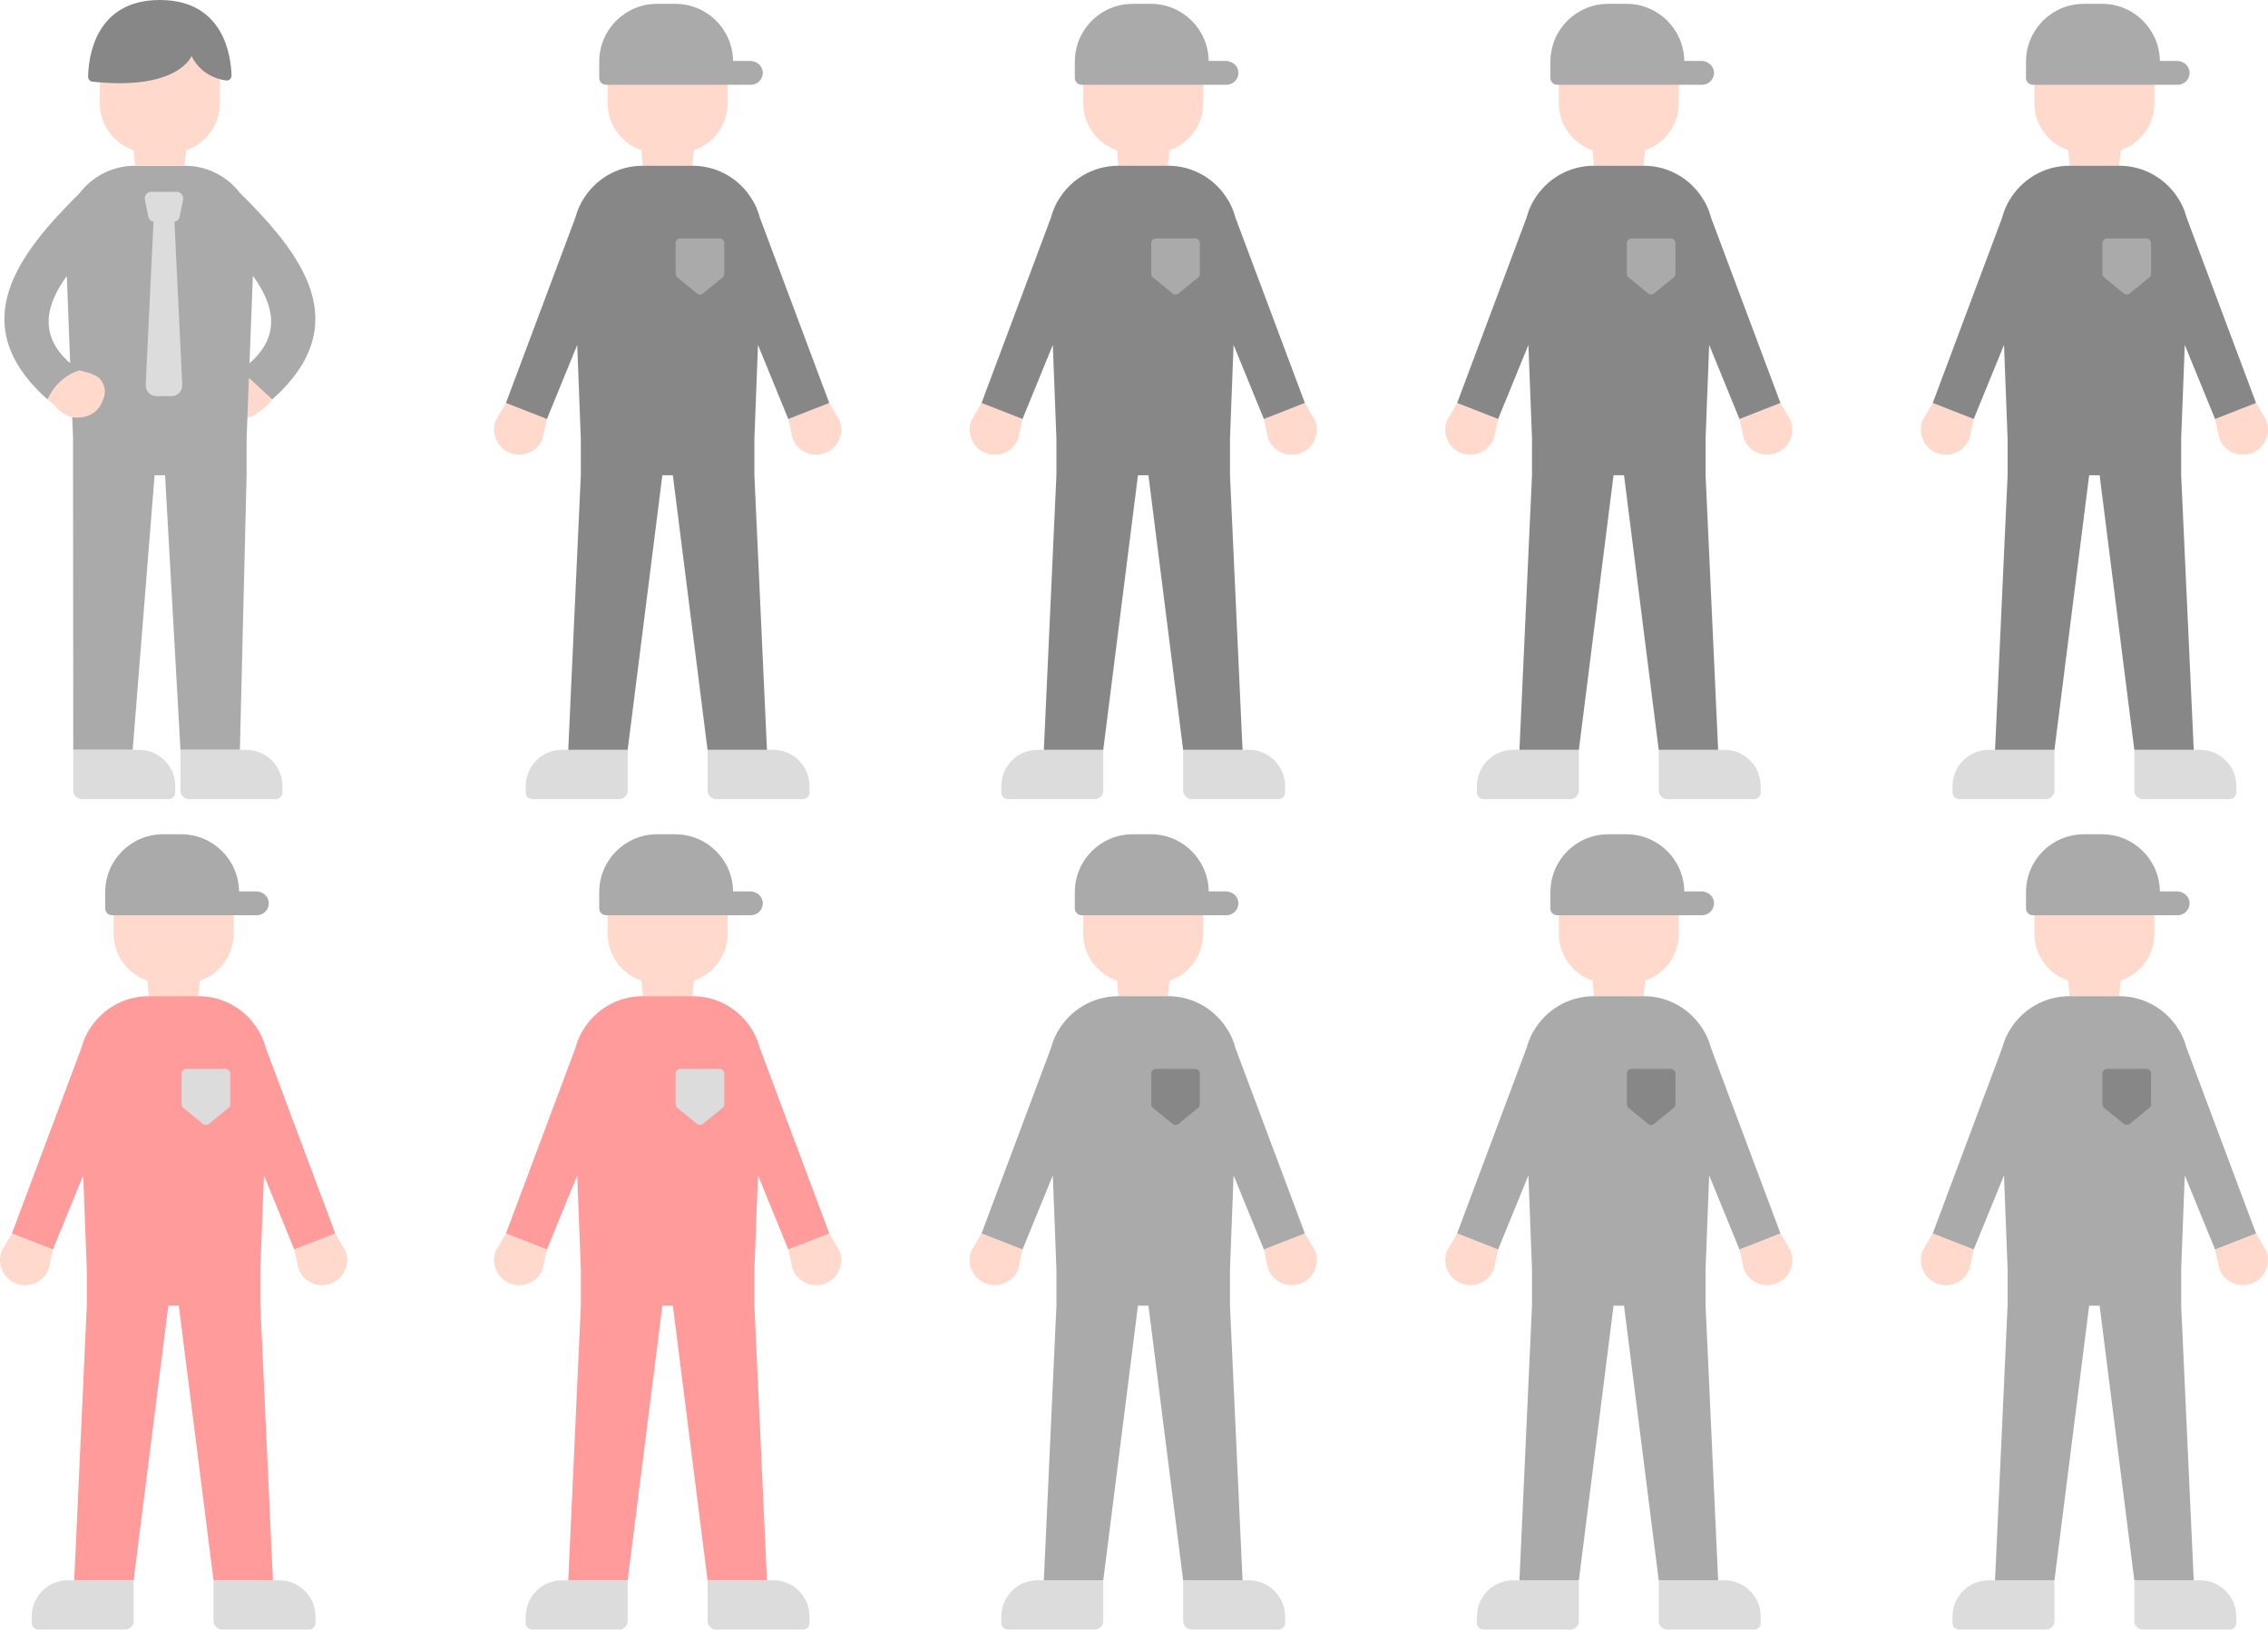 <?xml version="1.0" encoding="UTF-8"?>
<svg id="_レイヤー_1" data-name="レイヤー_1" xmlns="http://www.w3.org/2000/svg" version="1.1" viewBox="0 0 473.138 340">
  <!-- Generator: Adobe Illustrator 29.6.1, SVG Export Plug-In . SVG Version: 2.1.1 Build 9)  -->
  <defs>
    <style>
      .st0 {
        fill: #ff9b9b;
      }

      .st1 {
        fill: #aaa;
      }

      .st2 {
        fill: #ffdacc;
      }

      .st3 {
        fill: #878787;
      }

      .st4 {
        fill: #dcdcdc;
      }
    </style>
  </defs>
  <path class="st2" d="M50.2,77.261c2.278,1.994,5.041,3.781,6.599,6.082-.907,1.115-1.857,2.197-3.892,3.336-2.034,1.139-5.705.588-7.125-1.834-.093-.013-.072-.012,0,0-1.132-1.931-1.484-3.558-.241-5.369.554-.807,1.22-1.038,2.045-1.359s1.77-.602,2.614-.858Z"/>
  <path class="st1" d="M49.998,40.189c-2.653-3.404-6.789-5.605-11.459-5.605h-10.392c-4.714,0-8.88,2.246-11.53,5.706-12.747,12.64-24.338,27.318-6.706,43.06.785-1.449,2.651-3.605,4.82-5.073l.508,13.241v7.638l.044,57.295h12.395l4.572-57.295h2.184l3.214,57.295h12.395l1.402-57.295v-7.638l.487-12.682c1.638,1.492,3.265,3.013,4.865,4.508,17.676-15.781,5.984-30.493-6.801-43.154ZM13.938,57.579l.698,18.205c-6.696-5.854-5.008-12.28-.698-18.205ZM52.05,75.799l.701-18.257c4.331,5.94,6.036,12.387-.701,18.257Z"/>
  <path class="st2" d="M303.985,84.078l8.55,3.348-.909,4.119c-1.056,2.698-4.1,4.029-6.798,2.973l-0-0c-2.698-1.056-4.029-4.1-2.973-6.798l2.129-3.641Z"/>
  <path class="st2" d="M371.43,84.078l-8.55,3.348.909,4.119c1.056,2.698,4.1,4.029,6.798,2.973v-0c2.698-1.056,4.029-4.1,2.973-6.798l-2.129-3.641Z"/>
  <path class="st2" d="M339.88,5.069h-4.344c-5.712,0-10.343,4.631-10.343,10.343v6.134c0,4.551,2.944,8.407,7.028,9.79l.327,3.246h10.321l.327-3.246c4.084-1.383,7.028-5.239,7.028-9.79v-6.134c0-5.712-4.631-10.343-10.343-10.343Z"/>
  <path class="st4" d="M329.377,156.45h-13.708c-4.177,0-7.563,3.386-7.563,7.563v1.366c0,.747.606,1.353,1.353,1.353h18.122c.992,0,1.795-.804,1.795-1.795v-8.486Z"/>
  <path class="st4" d="M359.746,156.45h-13.708v8.486c0,.992.804,1.795,1.795,1.795h18.122c.747,0,1.353-.606,1.353-1.353v-1.366c0-4.177-3.386-7.563-7.563-7.563Z"/>
  <path class="st1" d="M354.94,12.721l-3.576 0c-.075-6.595-5.438-11.92-12.051-11.92h-3.819c-6.613,0-11.976,5.324-12.051,11.92h-.007v3.551c0,.782.634,1.415,1.415,1.415h30.232c1.456,0,2.619-1.253,2.47-2.74-.13-1.292-1.314-2.227-2.612-2.227Z"/>
  <path class="st2" d="M439.095,5.069h-4.344c-5.712,0-10.343,4.631-10.343,10.343v6.134c0,4.551,2.944,8.407,7.028,9.79l.327,3.246h10.321l.327-3.246c4.084-1.383,7.028-5.239,7.028-9.79v-6.134c0-5.712-4.631-10.343-10.343-10.343Z"/>
  <path class="st1" d="M454.156,12.721l-3.576 0c-.075-6.595-5.438-11.92-12.051-11.92h-3.819c-6.613,0-11.976,5.324-12.051,11.92h-.007v3.551c0,.782.634,1.415,1.415,1.415h30.232c1.456,0,2.619-1.253,2.47-2.74-.13-1.292-1.314-2.227-2.612-2.227Z"/>
  <path class="st3" d="M356.561,71.969l6.318,15.457,8.55-3.348-14.494-38.706c-.27-1.014-.642-1.986-1.113-2.902-.119-.25-.255-.486-.407-.709-2.52-4.281-7.161-7.179-12.513-7.179h-10.392c-5.352,0-9.994,2.898-12.513,7.179-.152.222-.288.459-.407.709-.471.915-.843,1.888-1.113,2.902l-14.494,38.706,8.55,3.348,6.318-15.457.75,19.548v7.638l-2.621,57.295h12.395l7.238-57.295h2.185l7.238,57.295h12.395l-2.621-57.295v-7.638l.75-19.548Z"/>
  <path class="st1" d="M349.524,50.732v6.394c0,.295-.132.573-.36.76l-4.093,3.343c-.361.295-.88.295-1.241,0l-4.093-3.343c-.228-.186-.36-.465-.36-.76v-6.394c0-.542.439-.981.981-.981h8.186c.542,0,.981.439.981.981Z"/>
  <path class="st2" d="M35.516,5.069h-4.344c-5.712,0-10.343,4.631-10.343,10.343v6.134c0,4.551,2.944,8.407,7.028,9.79l.327,3.246h10.321l.327-3.246c4.084-1.383,7.028-5.239,7.028-9.79v-6.134c0-5.712-4.631-10.343-10.343-10.343Z"/>
  <path class="st4" d="M37.65,156.45h13.708c4.177,0,7.563,3.386,7.563,7.563v1.366c0,.747-.606,1.353-1.353,1.353h-18.122c-.992,0-1.795-.804-1.795-1.795v-8.486Z"/>
  <path class="st4" d="M28.992,156.45h-13.708v8.486c0,.992.804,1.795,1.795,1.795h18.122c.747,0,1.353-.606,1.353-1.353v-1.366c0-4.177-3.386-7.563-7.563-7.563Z"/>
  <path class="st3" d="M19.267,17.035c-.506-.055-.891-.514-.883-1.052.05-3.572,1.213-15.983,14.96-15.983,13.46,0,14.856,11.898,14.956,15.747.017.647-.535,1.131-1.142,1.044-5.46-.777-7.187-5.104-7.187-5.104,0,0-2.805,7.284-20.703,5.348Z"/>
  <path class="st4" d="M37.487,45.198l.701-3.532c.169-.853-.483-1.648-1.353-1.648h-5.252c-.87,0-1.522.795-1.353,1.648l.701,3.532c.11.556.552.958,1.09,1.065l-1.627,34.019c-.062,1.29.967,2.369,2.258,2.369h3.112c1.291,0,2.32-1.079,2.258-2.369l-1.627-34.019c.539-.106.981-.509,1.092-1.065Z"/>
  <path class="st2" d="M204.769,257.346l8.55,3.348-.909,4.119c-1.056,2.698-4.1,4.029-6.798,2.973l-0-0c-2.698-1.056-4.029-4.1-2.973-6.798l2.129-3.641Z"/>
  <path class="st2" d="M272.215,257.346l-8.55,3.348.909,4.119c1.056,2.698,4.1,4.029,6.798,2.973l0-0c2.698-1.056,4.029-4.1,2.973-6.798l-2.129-3.641Z"/>
  <path class="st2" d="M240.664,178.337h-4.344c-5.712,0-10.343,4.631-10.343,10.343v6.134c0,4.551,2.944,8.407,7.028,9.79l.327,3.246h10.321l.327-3.246c4.084-1.383,7.028-5.239,7.028-9.79v-6.134c0-5.712-4.631-10.343-10.343-10.343Z"/>
  <path class="st4" d="M230.162,329.718h-13.708c-4.177,0-7.563,3.386-7.563,7.563v1.366c0,.747.606,1.353,1.353,1.353h18.122c.992,0,1.795-.804,1.795-1.795v-8.486Z"/>
  <path class="st4" d="M260.53,329.718h-13.708v8.486c0,.992.804,1.795,1.795,1.795h18.122c.747,0,1.353-.606,1.353-1.353v-1.366c0-4.177-3.386-7.563-7.563-7.563Z"/>
  <path class="st1" d="M255.725,185.989h-3.576c-.075-6.595-5.438-11.92-12.051-11.92h-3.819c-6.613,0-11.976,5.324-12.051,11.92h-.007v3.551c0,.782.634,1.415,1.415,1.415h30.232c1.456,0,2.619-1.253,2.47-2.74-.13-1.292-1.314-2.227-2.612-2.227Z"/>
  <path class="st1" d="M257.346,245.237l6.318,15.457,8.55-3.348-14.494-38.706c-.269-1.014-.642-1.987-1.113-2.902-.119-.25-.255-.486-.407-.708-2.52-4.281-7.161-7.179-12.513-7.179h-10.392c-5.352,0-9.994,2.898-12.513,7.179-.152.222-.287.458-.406.708-.472.916-.844,1.888-1.113,2.903l-14.494,38.706,8.55,3.348,6.318-15.457.75,19.548v7.638l-2.621,57.295h12.395l7.238-57.295h2.184l7.238,57.295h12.395l-2.621-57.295v-7.638l.75-19.548Z"/>
  <path class="st3" d="M250.309,224v6.394c0,.294-.132.573-.36.76l-4.093,3.343c-.361.295-.88.295-1.241,0l-4.093-3.343c-.228-.186-.36-.465-.36-.76v-6.394c0-.542.439-.981.981-.981h8.186c.542,0,.981.439.981.981Z"/>
  <path class="st2" d="M403.2,257.346l8.55,3.348-.909,4.119c-1.056,2.698-4.1,4.029-6.798,2.973v-0c-2.698-1.056-4.029-4.1-2.973-6.798l2.129-3.641Z"/>
  <path class="st2" d="M470.646,257.346l-8.55,3.348.909,4.119c1.056,2.698,4.1,4.029,6.798,2.973v-0c2.698-1.056,4.029-4.1,2.973-6.798l-2.129-3.641Z"/>
  <path class="st2" d="M439.095,178.337h-4.344c-5.712,0-10.343,4.631-10.343,10.343v6.134c0,4.551,2.944,8.407,7.028,9.79l.327,3.246h10.321l.327-3.246c4.084-1.383,7.028-5.239,7.028-9.79v-6.134c0-5.712-4.631-10.343-10.343-10.343Z"/>
  <path class="st4" d="M428.593,329.718h-13.708c-4.177,0-7.563,3.386-7.563,7.563v1.366c0,.747.606,1.353,1.353,1.353h18.122c.992,0,1.795-.804,1.795-1.795v-8.486Z"/>
  <path class="st4" d="M458.961,329.718h-13.708v8.486c0,.992.804,1.795,1.795,1.795h18.122c.747,0,1.353-.606,1.353-1.353v-1.366c0-4.177-3.386-7.563-7.563-7.563Z"/>
  <path class="st1" d="M454.156,185.989h-3.576c-.075-6.595-5.438-11.92-12.051-11.92h-3.819c-6.613,0-11.976,5.324-12.051,11.92h-.007v3.551c0,.782.634,1.415,1.415,1.415h30.232c1.456,0,2.619-1.253,2.47-2.74-.13-1.292-1.314-2.227-2.612-2.227Z"/>
  <path class="st1" d="M455.777,245.237l6.318,15.457,8.55-3.348-14.494-38.706c-.269-1.014-.642-1.987-1.113-2.902-.119-.25-.254-.486-.407-.708-2.519-4.281-7.161-7.179-12.513-7.179h-10.392c-5.352,0-9.994,2.898-12.513,7.179-.152.222-.287.458-.406.708-.472.916-.844,1.888-1.113,2.903l-14.494,38.706,8.55,3.348,6.318-15.457.75,19.548v7.638l-2.621,57.295h12.395l7.238-57.295h2.184l7.238,57.295h12.395l-2.621-57.295v-7.638l.75-19.548Z"/>
  <path class="st3" d="M448.74,224v6.394c0,.294-.132.573-.36.76l-4.093,3.343c-.361.295-.88.295-1.241,0l-4.093-3.343c-.228-.186-.36-.465-.36-.76v-6.394c0-.542.439-.981.981-.981h8.186c.542,0,.981.439.981.981Z"/>
  <path class="st2" d="M403.2,84.078l8.55,3.348-.909,4.119c-1.056,2.698-4.1,4.029-6.798,2.973v-0c-2.698-1.056-4.029-4.1-2.973-6.798l2.129-3.641Z"/>
  <path class="st2" d="M470.646,84.078l-8.55,3.348.909,4.119c1.056,2.698,4.1,4.029,6.798,2.973v-0c2.698-1.056,4.029-4.1,2.973-6.798l-2.129-3.641Z"/>
  <path class="st4" d="M428.593,156.45h-13.708c-4.177,0-7.563,3.386-7.563,7.563v1.366c0,.747.606,1.353,1.353,1.353h18.122c.992,0,1.795-.804,1.795-1.795v-8.486Z"/>
  <path class="st4" d="M458.961,156.45h-13.708v8.486c0,.992.804,1.795,1.795,1.795h18.122c.747,0,1.353-.606,1.353-1.353v-1.366c0-4.177-3.386-7.563-7.563-7.563Z"/>
  <path class="st3" d="M455.777,71.969l6.318,15.457,8.55-3.348-14.494-38.706c-.269-1.014-.642-1.986-1.113-2.902-.119-.25-.255-.486-.407-.709-2.519-4.281-7.161-7.179-12.513-7.179h-10.392c-5.352,0-9.994,2.898-12.513,7.179-.152.222-.288.459-.406.708-.472.916-.844,1.888-1.113,2.902l-14.494,38.705,8.55,3.348,6.318-15.457.75,19.548v7.638l-2.621,57.295h12.395l7.238-57.295h2.184l7.238,57.295h12.395l-2.621-57.295v-7.638l.75-19.548Z"/>
  <path class="st1" d="M448.74,50.732v6.394c0,.295-.132.573-.36.76l-4.093,3.343c-.361.295-.88.295-1.241,0l-4.093-3.343c-.228-.186-.36-.465-.36-.76v-6.394c0-.542.439-.981.981-.981h8.186c.542,0,.981.439.981.981Z"/>
  <path class="st2" d="M204.769,84.078l8.55,3.348-.909,4.119c-1.056,2.698-4.1,4.029-6.798,2.973l-0-0c-2.698-1.056-4.029-4.1-2.973-6.798l2.129-3.641Z"/>
  <path class="st2" d="M272.215,84.078l-8.55,3.348.909,4.119c1.056,2.698,4.1,4.029,6.798,2.973l0-0c2.698-1.056,4.029-4.1,2.973-6.798l-2.129-3.641Z"/>
  <path class="st2" d="M240.664,5.069h-4.344c-5.712,0-10.343,4.631-10.343,10.343v6.134c0,4.551,2.944,8.407,7.028,9.79l.327,3.246h10.321l.327-3.246c4.084-1.383,7.028-5.239,7.028-9.79v-6.134c0-5.712-4.631-10.343-10.343-10.343Z"/>
  <path class="st4" d="M230.162,156.45h-13.708c-4.177,0-7.563,3.386-7.563,7.563v1.366c0,.747.606,1.353,1.353,1.353h18.122c.992,0,1.795-.804,1.795-1.795v-8.486Z"/>
  <path class="st4" d="M260.53,156.45h-13.708v8.486c0,.992.804,1.795,1.795,1.795h18.122c.747,0,1.353-.606,1.353-1.353v-1.366c0-4.177-3.386-7.563-7.563-7.563Z"/>
  <path class="st1" d="M255.725,12.721l-3.576 0c-.075-6.595-5.438-11.92-12.051-11.92h-3.819c-6.613,0-11.976,5.324-12.051,11.92h-.007v3.551c0,.782.634,1.415,1.415,1.415h30.232c1.456,0,2.619-1.253,2.47-2.74-.13-1.292-1.314-2.227-2.612-2.227Z"/>
  <path class="st3" d="M257.346,71.969l6.318,15.457,8.55-3.348-14.494-38.706c-.269-1.014-.642-1.986-1.113-2.902-.119-.25-.255-.487-.407-.709-2.52-4.281-7.161-7.179-12.513-7.179h-10.392c-5.352,0-9.994,2.898-12.513,7.179-.152.222-.288.459-.407.708-.472.916-.844,1.888-1.113,2.902l-14.494,38.705,8.55,3.348,6.318-15.457.75,19.548v7.638l-2.621,57.295h12.395l7.238-57.295h2.184l7.238,57.295h12.395l-2.621-57.295v-7.638l.75-19.548Z"/>
  <path class="st1" d="M250.309,50.732v6.394c0,.295-.132.573-.36.76l-4.093,3.343c-.361.295-.88.295-1.241,0l-4.093-3.343c-.228-.186-.36-.465-.36-.76v-6.394c0-.542.439-.981.981-.981h8.186c.542,0,.981.439.981.981Z"/>
  <path class="st2" d="M105.554,84.078l8.55,3.348-.909,4.119c-1.056,2.698-4.1,4.029-6.798,2.973l-0-0c-2.698-1.056-4.029-4.1-2.973-6.798l2.129-3.641Z"/>
  <path class="st2" d="M172.999,84.078l-8.55,3.348.909,4.119c1.056,2.698,4.1,4.029,6.798,2.973v-0c2.698-1.056,4.029-4.1,2.973-6.798l-2.129-3.641Z"/>
  <path class="st2" d="M141.449,5.069h-4.344c-5.712,0-10.343,4.631-10.343,10.343v6.134c0,4.551,2.944,8.407,7.028,9.79l.327,3.246h10.321l.327-3.246c4.084-1.383,7.028-5.239,7.028-9.79v-6.134c0-5.712-4.631-10.343-10.343-10.343Z"/>
  <path class="st4" d="M130.946,156.45h-13.708c-4.177,0-7.563,3.386-7.563,7.563v1.366c0,.747.606,1.353,1.353,1.353h18.122c.992,0,1.795-.804,1.795-1.795v-8.486Z"/>
  <path class="st4" d="M161.315,156.45h-13.708v8.486c0,.992.804,1.795,1.795,1.795h18.122c.747,0,1.353-.606,1.353-1.353v-1.366c0-4.177-3.386-7.563-7.563-7.563Z"/>
  <path class="st1" d="M156.509,12.721l-3.576 0c-.075-6.595-5.438-11.92-12.051-11.92h-3.819c-6.613,0-11.976,5.324-12.051,11.92h-.007v3.551c0,.782.634,1.415,1.415,1.415h30.232c1.456,0,2.619-1.253,2.47-2.74-.13-1.292-1.314-2.227-2.612-2.227Z"/>
  <path class="st3" d="M158.13,71.969l6.318,15.457,8.55-3.348-14.494-38.706c-.269-1.014-.642-1.987-1.113-2.902-.119-.25-.254-.486-.407-.708-2.519-4.281-7.161-7.179-12.513-7.179h-10.392c-5.352,0-9.994,2.898-12.513,7.179-.152.222-.288.459-.407.709-.471.915-.843,1.888-1.113,2.902l-14.494,38.706,8.55,3.348,6.318-15.457.75,19.548v7.638l-2.621,57.295h12.395l7.238-57.295h2.185l7.238,57.295h12.395l-2.621-57.295v-7.638l.75-19.548Z"/>
  <path class="st1" d="M151.093,50.732v6.394c0,.295-.132.573-.36.76l-4.093,3.343c-.361.295-.88.295-1.241,0l-4.093-3.343c-.228-.186-.36-.465-.36-.76v-6.394c0-.542.439-.981.981-.981h8.186c.542,0,.981.439.981.981Z"/>
  <path class="st2" d="M2.492,257.346l8.55,3.348-.909,4.119c-1.056,2.698-4.1,4.029-6.798,2.973l-0-0c-2.698-1.056-4.029-4.1-2.973-6.798l2.129-3.641Z"/>
  <path class="st2" d="M69.937,257.346l-8.55,3.348.909,4.119c1.056,2.698,4.1,4.029,6.798,2.973l0-0c2.698-1.056,4.029-4.1,2.973-6.798l-2.129-3.641Z"/>
  <path class="st2" d="M38.387,178.337h-4.344c-5.712,0-10.343,4.631-10.343,10.343v6.134c0,4.551,2.944,8.407,7.028,9.79l.327,3.246h10.321l.327-3.246c4.084-1.383,7.028-5.239,7.028-9.79v-6.134c0-5.712-4.631-10.343-10.343-10.343Z"/>
  <path class="st4" d="M27.884,329.718h-13.708c-4.177,0-7.563,3.386-7.563,7.563v1.366c0,.747.606,1.353,1.353,1.353h18.122c.992,0,1.795-.804,1.795-1.795v-8.486Z"/>
  <path class="st4" d="M58.253,329.718h-13.708v8.486c0,.992.804,1.795,1.795,1.795h18.122c.747,0,1.353-.606,1.353-1.353v-1.366c0-4.177-3.386-7.563-7.563-7.563Z"/>
  <path class="st1" d="M53.447,185.989h-3.576c-.075-6.595-5.438-11.92-12.051-11.92h-3.819c-6.613,0-11.976,5.324-12.051,11.92h-.007v3.551c0,.782.634,1.415,1.415,1.415h30.232c1.456,0,2.619-1.253,2.47-2.74-.13-1.292-1.314-2.227-2.612-2.227Z"/>
  <path class="st0" d="M55.068,245.237l6.318,15.457,8.55-3.348-14.494-38.706c-.269-1.014-.642-1.987-1.113-2.902-.119-.25-.255-.486-.407-.708-2.52-4.281-7.161-7.179-12.513-7.179h-10.392c-5.352,0-9.993,2.898-12.513,7.179-.152.222-.288.459-.407.708-.471.915-.844,1.888-1.113,2.902l-14.494,38.706,8.55,3.348,6.318-15.457.75,19.548v7.638l-2.621,57.295h12.395l7.238-57.295h2.184l7.238,57.295h12.395l-2.621-57.295v-7.638l.75-19.548Z"/>
  <path class="st4" d="M48.031,224v6.394c0,.294-.132.573-.36.76l-4.093,3.343c-.361.295-.88.295-1.241,0l-4.093-3.343c-.228-.186-.36-.465-.36-.76v-6.394c0-.542.439-.981.981-.981h8.186c.542,0,.981.439.981.981Z"/>
  <path class="st2" d="M105.554,257.346l8.55,3.348-.909,4.119c-1.056,2.698-4.1,4.029-6.798,2.973l-0-0c-2.698-1.056-4.029-4.1-2.973-6.798l2.129-3.641Z"/>
  <path class="st2" d="M172.999,257.346l-8.55,3.348.909,4.119c1.056,2.698,4.1,4.029,6.798,2.973v-0c2.698-1.056,4.029-4.1,2.973-6.798l-2.129-3.641Z"/>
  <path class="st2" d="M141.449,178.337h-4.344c-5.712,0-10.343,4.631-10.343,10.343v6.134c0,4.551,2.944,8.407,7.028,9.79l.327,3.246h10.321l.327-3.246c4.084-1.383,7.028-5.239,7.028-9.79v-6.134c0-5.712-4.631-10.343-10.343-10.343Z"/>
  <path class="st4" d="M130.946,329.718h-13.708c-4.177,0-7.563,3.386-7.563,7.563v1.366c0,.747.606,1.353,1.353,1.353h18.122c.992,0,1.795-.804,1.795-1.795v-8.486Z"/>
  <path class="st4" d="M161.315,329.718h-13.708v8.486c0,.992.804,1.795,1.795,1.795h18.122c.747,0,1.353-.606,1.353-1.353v-1.366c0-4.177-3.386-7.563-7.563-7.563Z"/>
  <path class="st1" d="M156.509,185.989h-3.576c-.075-6.595-5.438-11.92-12.051-11.92h-3.819c-6.613,0-11.976,5.324-12.051,11.92h-.007v3.551c0,.782.634,1.415,1.415,1.415h30.232c1.456,0,2.619-1.253,2.47-2.74-.13-1.292-1.314-2.227-2.612-2.227Z"/>
  <path class="st0" d="M158.13,245.237l6.318,15.457,8.55-3.348-14.494-38.706c-.27-1.014-.642-1.987-1.113-2.902-.119-.249-.254-.486-.406-.708-2.519-4.281-7.161-7.179-12.513-7.179h-10.392c-5.352,0-9.994,2.898-12.513,7.179-.152.222-.288.459-.407.708-.471.915-.844,1.888-1.113,2.902l-14.494,38.706,8.55,3.348,6.318-15.457.75,19.548v7.638l-2.621,57.295h12.395l7.238-57.295h2.185l7.238,57.295h12.395l-2.621-57.295v-7.638l.75-19.548Z"/>
  <path class="st4" d="M151.093,224v6.394c0,.294-.132.573-.36.76l-4.093,3.343c-.361.295-.88.295-1.241,0l-4.093-3.343c-.228-.186-.36-.465-.36-.76v-6.394c0-.542.439-.981.981-.981h8.186c.542,0,.981.439.981.981Z"/>
  <path class="st2" d="M303.985,257.346l8.55,3.348-.909,4.119c-1.056,2.698-4.1,4.029-6.798,2.973l-0-0c-2.698-1.056-4.029-4.1-2.973-6.798l2.129-3.641Z"/>
  <path class="st2" d="M371.43,257.346l-8.55,3.348.909,4.119c1.056,2.698,4.1,4.029,6.798,2.973v-0c2.698-1.056,4.029-4.1,2.973-6.798l-2.129-3.641Z"/>
  <path class="st2" d="M339.88,178.337h-4.344c-5.712,0-10.343,4.631-10.343,10.343v6.134c0,4.551,2.944,8.407,7.028,9.79l.327,3.246h10.321l.327-3.246c4.084-1.383,7.028-5.239,7.028-9.79v-6.134c0-5.712-4.631-10.343-10.343-10.343Z"/>
  <path class="st4" d="M329.377,329.718h-13.708c-4.177,0-7.563,3.386-7.563,7.563v1.366c0,.747.606,1.353,1.353,1.353h18.122c.992,0,1.795-.804,1.795-1.795v-8.486Z"/>
  <path class="st4" d="M359.746,329.718h-13.708v8.486c0,.992.804,1.795,1.795,1.795h18.122c.747,0,1.353-.606,1.353-1.353v-1.366c0-4.177-3.386-7.563-7.563-7.563Z"/>
  <path class="st1" d="M354.94,185.989h-3.576c-.075-6.595-5.438-11.92-12.051-11.92h-3.819c-6.613,0-11.976,5.324-12.051,11.92h-.007v3.551c0,.782.634,1.415,1.415,1.415h30.232c1.456,0,2.619-1.253,2.47-2.74-.13-1.292-1.314-2.227-2.612-2.227Z"/>
  <path class="st1" d="M356.561,245.237l6.318,15.457,8.55-3.348-14.494-38.706c-.27-1.014-.642-1.987-1.113-2.902-.119-.25-.254-.486-.407-.708-2.52-4.281-7.161-7.179-12.513-7.179h-10.392c-5.352,0-9.994,2.898-12.513,7.179-.152.222-.288.459-.407.708-.471.915-.844,1.888-1.113,2.902l-14.494,38.706,8.55,3.348,6.318-15.457.75,19.548v7.638l-2.621,57.295h12.395l7.238-57.295h2.185l7.238,57.295h12.395l-2.621-57.295v-7.638l.75-19.548Z"/>
  <path class="st3" d="M349.524,224v6.394c0,.294-.132.573-.36.76l-4.093,3.343c-.361.295-.88.295-1.241,0l-4.093-3.343c-.228-.186-.36-.465-.36-.76v-6.394c0-.542.439-.981.981-.981h8.186c.542,0,.981.439.981.981Z"/>
  <path class="st2" d="M16.511,77.266c-3.369,1.203-5.404,3.429-6.599,6.082,1.701,1.09,1.778,2.079,3.813,3.218,2.034,1.139,5.705.588,7.125-1.834.093-.013.072-.012,0,0,1.132-1.931,1.484-3.558.241-5.369-.554-.807-1.22-1.038-2.045-1.359s-1.691-.484-2.535-.74Z"/>
</svg>